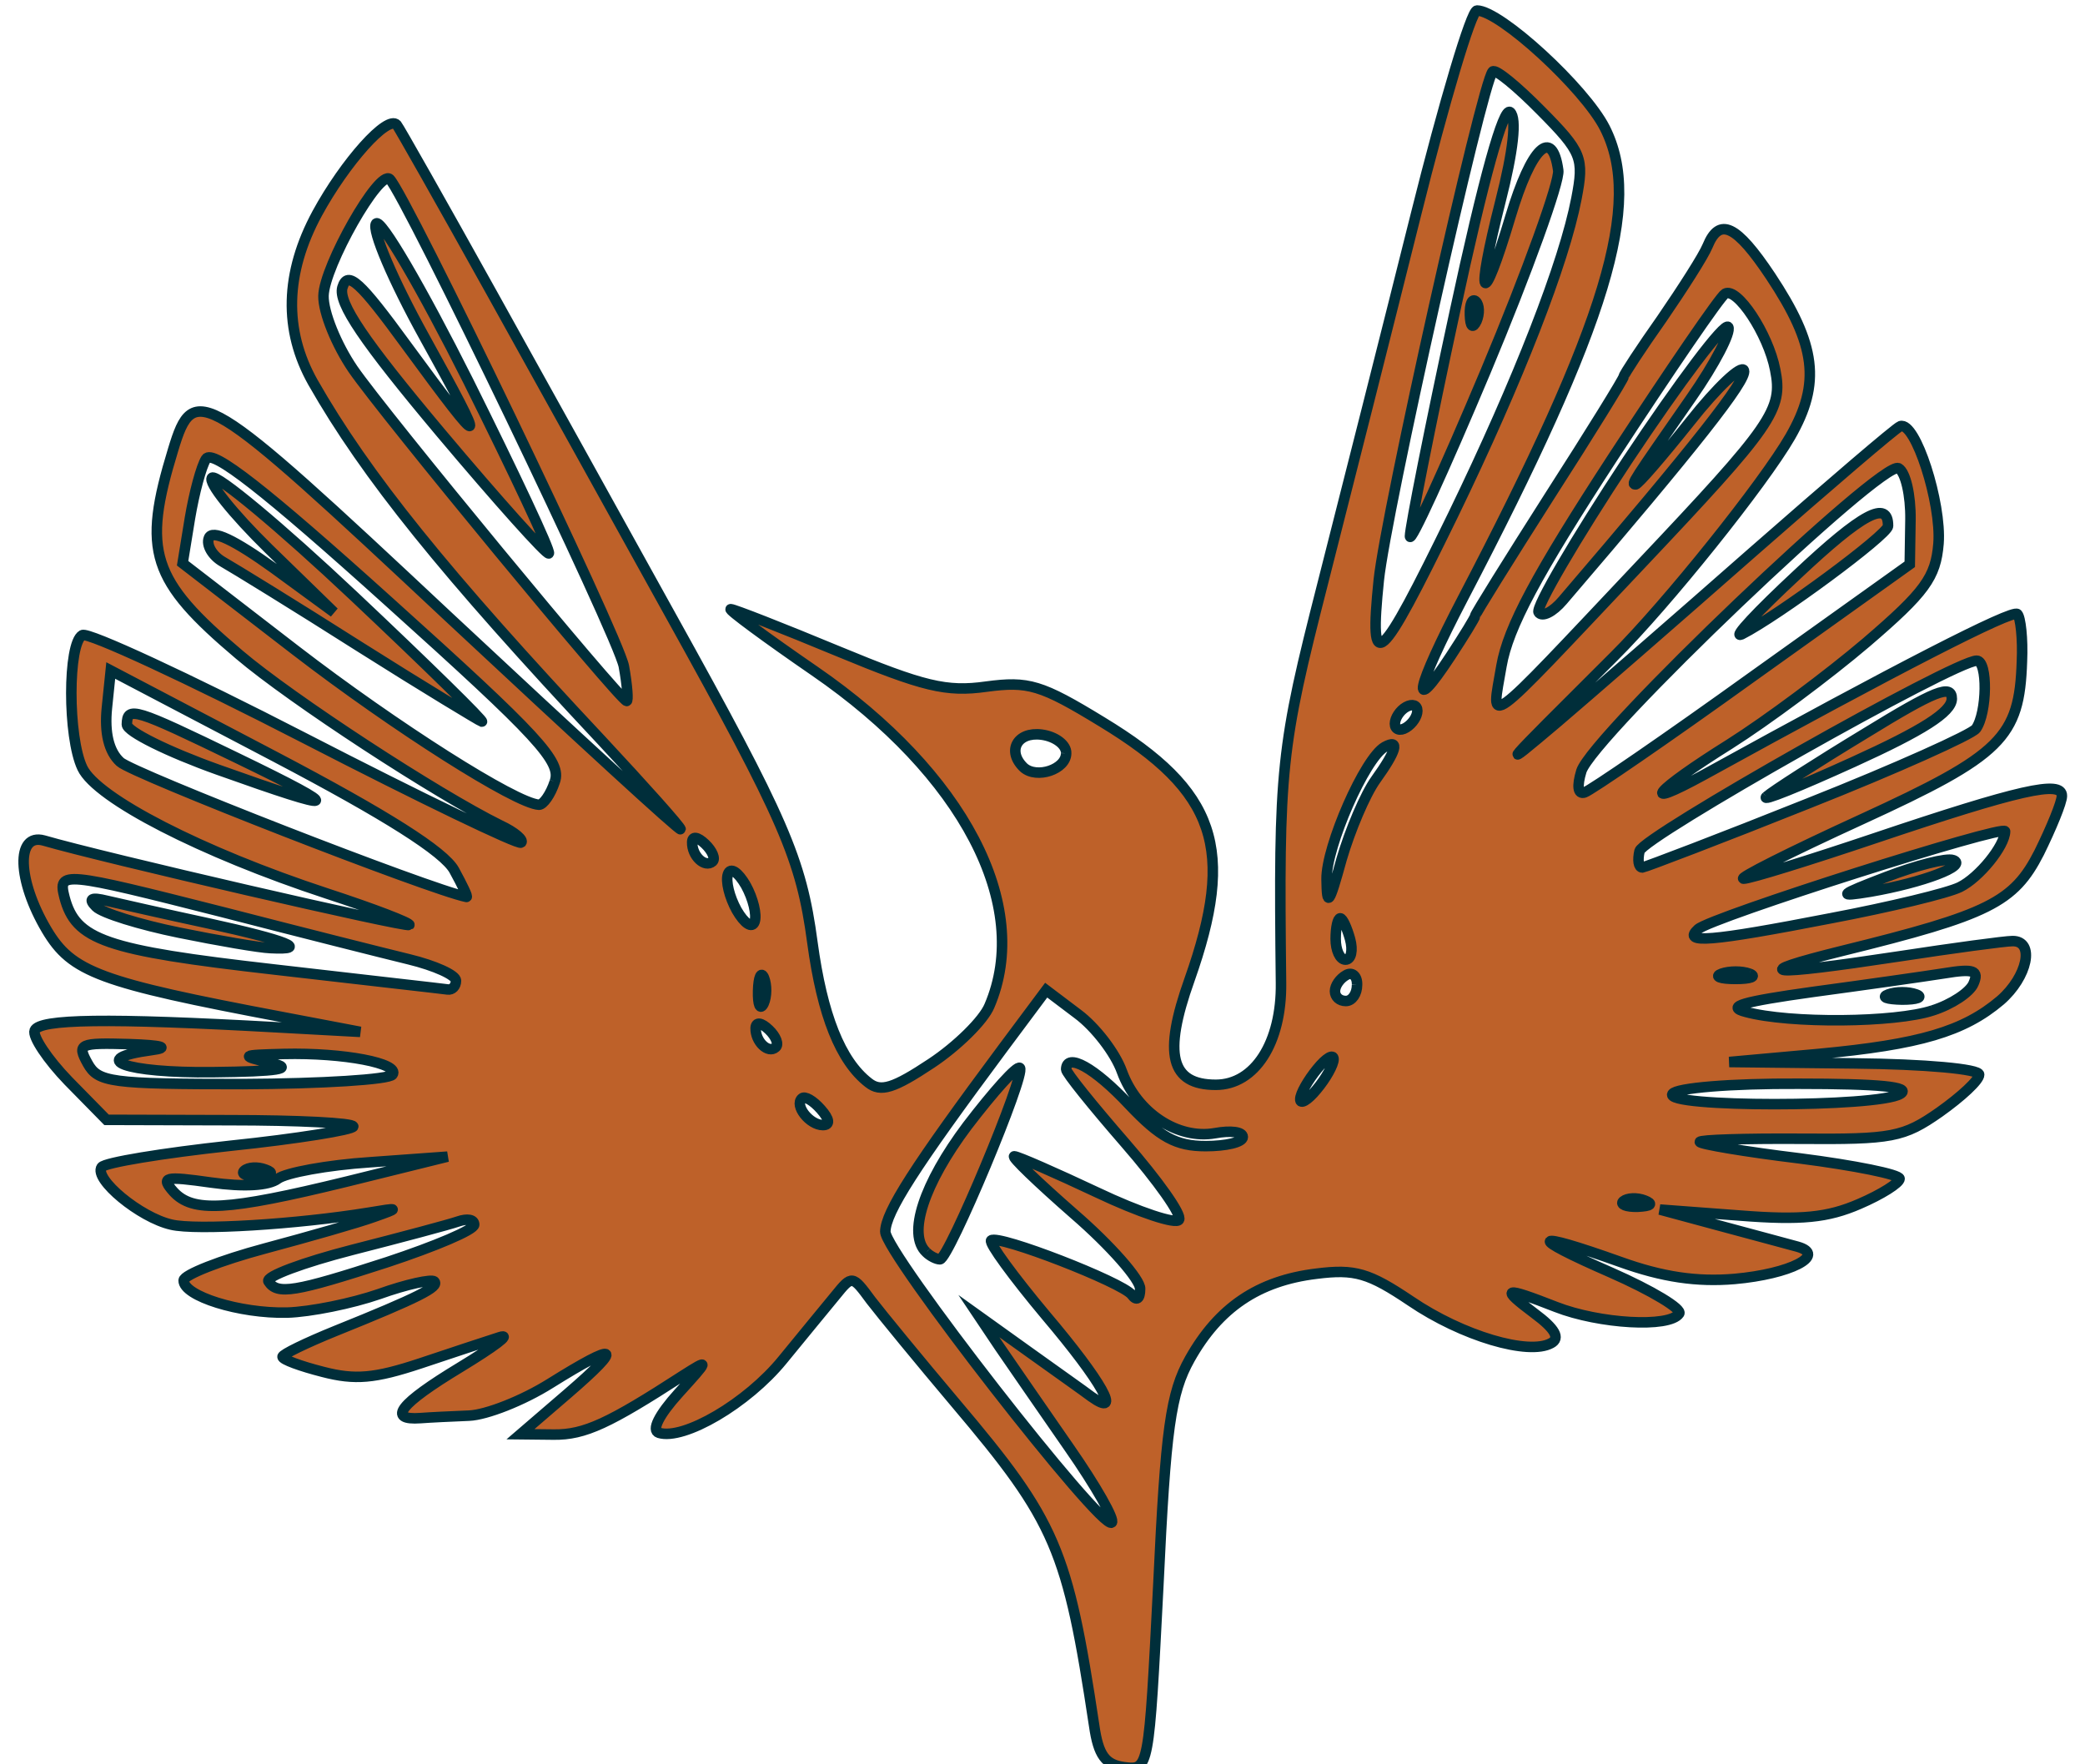<?xml version="1.0" encoding="utf-8"?>
<!-- Generator: Adobe Illustrator 23.0.1, SVG Export Plug-In . SVG Version: 6.00 Build 0)  -->
<svg version="1.1" id="Layer_1" xmlns="http://www.w3.org/2000/svg" xmlns:xlink="http://www.w3.org/1999/xlink" x="0px" y="0px"
	 viewBox="0 0 594.9 503.4" style="enable-background:new 0 0 594.9 503.4;" xml:space="preserve">
<style type="text/css">
	.st0{clip-path:url(#SVGID_2_);fill:#BE6129;}
	.st1{fill:none;stroke:#002E3A;stroke-width:3;stroke-miterlimit:10;}
</style>
<g>
	<g>
		<defs>
			<rect id="SVGID_1_" width="594.9" height="503.4"/>
		</defs>
		<clipPath id="SVGID_2_">
			<use xlink:href="#SVGID_1_"  style="overflow:visible;"/>
		</clipPath>
		<path class="st0" d="M421.1,85c-1-1-1.8,0.7-1.7,3.8c0.1,3.4,0.8,4.1,1.9,1.8C422.2,88.5,422.1,86,421.1,85 M402.3,152
			c0-2.4,5.7-31.3,12.8-64.1c8.2-38.1,13.9-58.6,15.8-56.9c1.9,1.8,0.9,11-2.8,25.5c-7.3,28.7-5.3,31.7,2.9,4.2
			c5.9-19.7,11.9-25.5,13.6-13.1c0.5,3.1-8.8,28.9-20.7,57.3C412,133.2,402.3,154.4,402.3,152 M414.6,145.9
			c18.7-38.6,31.7-72,35.2-90.3c2.2-11.5,1.6-13.2-10.1-25c-6.9-7-13-12-13.8-11.2c-3.1,3.5-30.5,125.9-32.5,145.1
			C390.6,191.9,393.4,189.4,414.6,145.9 M125.7,122.4c-21.9-26.1-29.3-37-28-41.4c1.5-4.9,4.9-1.8,18.4,16.7
			c22.8,31.1,23.4,30.7,4.9-2.7c-8.8-15.9-15-30.4-13.7-32.2c1.2-1.8,13,18.4,26.3,44.9c13.2,26.5,23.6,48.6,23,49.2
			C156,157.4,142.1,141.9,125.7,122.4 M178,189.1c-1.6-8.6-62.3-134.6-66.8-139c-3-2.8-18.7,24.8-18.9,33.3
			c-0.1,4.7,3.7,14,8.4,20.9c8.8,12.8,76,94.3,78.1,94.7C179.3,199.1,179,194.6,178,189.1 M439,173.7c-0.9-1.4,10.5-20.9,25.3-43.3
			c14.9-22.4,27.8-39.6,28.8-38.1c0.9,1.4-3.8,10.5-10.5,20.1c-16.9,24.3-17.3,24.8-15.9,24.8c0.7,0,7.6-8,15.5-17.9
			c7.8-9.9,14.8-16.4,15.4-14.6c0.9,2.7-13.9,21.5-51.7,65.6C443.1,173.6,440,175.2,439,173.7 M468,160.2
			c37.7-39.9,40.8-44.3,38.5-55.7c-2-10.3-10.9-23.7-14.3-21.7c-1.4,0.8-15.7,21.7-31.9,46.5c-21.9,33.6-30,48.7-31.9,59.7
			C425.5,206.3,422.3,208.6,468,160.2 M404.4,201.8c0-1.6-1.4-2.1-3.2-1.1c-1.8,1-3.2,3.2-3.2,4.8s1.4,2.2,3.2,1.1
			C403,205.5,404.4,203.4,404.4,201.8 M304.2,213.9c0.1-2.4-3.1-4.8-7-5.3c-7-0.9-10,4.7-5.1,9.4
			C295.8,221.3,304.2,218.5,304.2,213.9 M512.8,162.9c18.6-17.5,26-21.4,25.9-13.8c-0.1,2.5-31.5,25.7-41.8,30.9
			C494.2,181.2,501.4,173.5,512.8,162.9 M500.1,192l44.8-32l0.2-12.7c0.1-7-1.4-13.6-3.4-14.7c-4.5-2.6-87.3,76.4-90.5,86.4
			c-1.3,4.3-1,6.7,0.9,6.1C453.9,224.5,475.5,209.7,500.1,192 M102.6,183.5c-18.4-11.7-36-22.5-39-24.2s-4.8-4.8-4-6.8
			c0.9-2.5,7.2,0.5,18.6,8.7l17.1,12.5l-18.6-18.1c-10.2-10-17.5-19.1-16.2-20.3c1.3-1.1,19.5,14,40.5,33.8s37.4,35.9,36.5,35.8
			C136.9,204.7,121.1,195.2,102.6,183.5 M158.3,222c2-5.7-4.4-12.7-47.3-51.3c-35.6-32.1-50.4-43.6-52.2-40.8
			c-1.4,2.2-3.4,9.8-4.6,16.9l-2.1,12.9l32.3,24.9c28.2,21.7,62.8,43.7,69.4,44C155,228.6,157.1,225.7,158.3,222 M504,226.3
			c1.8-1.6,14.4-9.7,28.1-18c20-12.3,24.8-14.2,24.8-9.9c-0.1,3.8-8.3,9-28.1,18C513.4,223.4,502.3,227.9,504,226.3 M516,228.2
			c25-9.9,46.5-19.6,47.8-21.3c3.2-4.5,3.4-19.4,0.2-19.4c-6.3,0-95.2,50.2-96.2,54.3c-0.6,2.6-0.3,4.7,0.8,4.7
			C469.7,246.3,491,238.2,516,228.2 M201.2,239.8c-2.2-2.1-3.7-2.3-3.7-0.5c-0.1,3.9,3.6,7.4,5.8,5.5
			C204.2,244,203.2,241.7,201.2,239.8 M62.2,218.6c-14.3-5.1-26-10.9-26-12.9c0.1-5.3,2-4.7,31.5,9.6
			C99.1,230.5,97.8,231.3,62.2,218.6 M129.6,247.3c-2.9-5.3-19.3-15.7-51.1-32.4l-46.9-24.6L30.5,201c-0.7,7,0.5,12.4,3.8,15.4
			c3.5,3.3,88.6,36.5,98.8,38.5C133.6,255,132,251.7,129.6,247.3 M392.5,221.5c5.9-8.2,7-11.8,2.6-9.4c-5.7,3.2-16.7,28.4-16.6,37.7
			c0.1,8.2,0.7,7.4,4.3-5.7C385.2,235.9,389.5,225.7,392.5,221.5 M212.8,251.6c-2.2-3.8-4.4-5.3-5.1-3.2c-0.7,2,0.4,6.5,2.5,10.3
			c2.2,3.8,4.4,5.3,5.1,3.3C216,260,214.9,255.4,212.8,251.6 M538.2,249.2c8.6-3.3,17.2-5.5,19.1-4.8c4.3,1.5-8.6,6.4-23.6,9
			C524,255,524.6,254.4,538.2,249.2 M522.3,261c16.9-3.2,33.5-7.2,36.9-8.9c5.5-2.7,12.8-11.7,12.9-15.9
			c0.1-2.2-83.9,24.5-87.6,27.9C479.9,268.3,487.8,267.7,522.3,261 M385.2,266.9c-0.9-3.2-2.1-5.9-2.8-5.9c-0.7,0-1.3,2.6-1.3,5.9
			c0,3.2,1.2,5.9,2.8,5.9S386.1,270.2,385.2,266.9 M499.2,276.8c-2.2-0.8-5.7-0.8-8,0c-2.2,0.8-0.4,1.5,4,1.5
			S501.3,277.6,499.2,276.8 M51.1,265.1c-11.3-2.3-21.9-5.6-23.7-7.4c-2.3-2.3-1.4-2.8,3.1-1.7c3.5,0.8,16.6,3.8,29.2,6.6
			c22,4.8,29,7.6,17.4,7C74.1,269.4,62.4,267.4,51.1,265.1 M130.1,278.8c0-1.6-6-4.3-13.4-6.1c-7.4-1.8-31.2-7.8-52.9-13.4
			c-46.1-11.7-47.3-11.8-45.4-4.3c3.2,12.2,11.5,15.1,59.8,20.6c25.9,3,48.2,5.5,49.5,5.7S130.1,280.4,130.1,278.8 M387.2,280
			c0.1-2.5-1.4-3.8-3.1-2.8c-1.8,1-3.2,3-3.2,4.6s1.3,2.8,3.1,2.8S387.2,282.5,387.2,280 M218,278c-0.8-2-1.6-0.3-1.7,3.7
			c-0.1,4,0.6,5.7,1.6,3.6C218.8,283.3,218.8,280,218,278 M538.8,282.7c2.2-0.8,5.7-0.8,7.9,0s0.3,1.5-4,1.5
			C538.3,284.1,536.6,283.5,538.8,282.7 M551.4,287.3c5.4-1.7,10.7-5.2,11.7-7.7c1.6-3.7,0.1-4.3-8.4-2.9
			c-5.7,0.9-22.6,3.3-37.4,5.3c-20.1,2.8-25,4.2-19.2,5.7C510.6,291.1,540.8,290.8,551.4,287.3 M219.4,292.8
			c-2.2-2.1-3.7-2.3-3.8-0.5c-0.1,3.9,3.6,7.4,5.7,5.5C222.3,297,221.4,294.7,219.4,292.8 M112,305.6c2.2-3.2-13.9-6.3-31-5.9
			c-12.5,0.3-12.6,0.5-3.6,2.6c6.8,1.6,2.1,2.4-16.7,2.6c-24.9,0.3-36.1-3.8-17.4-6.3c5.3-0.7,2.8-1.4-6.4-1.7
			c-14.2-0.4-15-0.1-11.9,5.5c3,5.4,6.5,5.9,44.3,5.9C91.8,308.2,111,307,112,305.6 M542.2,311.1c3.3-2-6-2.9-29.1-2.9
			c-19.2-0.1-34.8,1.2-35.9,2.9C474.5,315,535.7,315,542.2,311.1 M380.5,301.2c0-1.6-2.1-0.4-4.7,2.8c-2.6,3.2-4.8,7-4.8,8.6
			c-0.1,1.6,2.1,0.4,4.7-2.8C378.3,306.7,380.5,302.8,380.5,301.2 M234.2,315.5c-2.2-2.5-4.6-3.9-5.4-3.1c-2.2,2,2.2,7.6,6,7.6
			C236.9,320,236.7,318.3,234.2,315.5 M75.8,332.7c-2.3-0.9-5-0.7-6.1,0.3s0.8,1.7,4.1,1.6C77.6,334.3,78.3,333.6,75.8,332.7
			 M469.3,341.5c-2.3-0.9-5-0.7-6.1,0.2c-1.1,0.9,0.8,1.7,4.1,1.6C471.1,343.1,471.8,342.5,469.3,341.5 M99,336.1l28.7-7.1
			l-22.1,1.6c-12.2,0.8-24,3-26.3,4.7c-2.6,2-9.8,2.4-19,1.1c-13.4-1.9-14.5-1.6-10.8,2.6C55,345,64.6,344.5,99,336.1 M110.5,359.1
			c13.6-4.5,24.8-9.2,24.8-10.7s-2-1.8-4.6-0.9s-16.1,4.5-30.2,8.1c-14,3.6-24.8,7.6-23.9,9C79.1,368.5,84,367.7,110.5,359.1
			 M264.3,356.3c-5.5-5.1-0.7-19.6,11.7-36.1c7.5-9.8,14.2-17.3,15-16.5c1.8,1.7-20.3,54.5-22.8,54.6
			C267.2,358.3,265.4,357.4,264.3,356.3 M305.1,412.1c-7.6-10.9-16.5-23.9-19.9-28.8l-5.9-8.8l14.1,10.1c7.8,5.6,15.9,11.3,18,12.9
			c8.9,6.3,3.1-4.2-13-23.2c-9.3-11.1-16.3-20.7-15.6-21.4c2-1.8,37.5,12,40.1,15.5c1.4,1.9,2.4,1.2,2.4-1.7
			c0.1-2.6-8.4-12.3-18.8-21.3c-10.4-9.1-18.1-16.5-17.1-16.5s11.7,4.7,23.6,10.3c12,5.7,22.6,9.2,23.4,7.8
			c0.9-1.4-6-11.1-15.3-21.8c-9.3-10.7-16.9-20.1-16.9-21.1c0.1-4.9,8.1-0.5,18,10.1c8.8,9.3,13.4,11.8,21.8,11.8
			c5.8,0,10.6-1.1,10.6-2.6s-3.5-1.9-7.9-1.1c-10.7,1.9-22.3-5.8-26.6-17.6c-1.9-5.3-7.6-12.7-12.6-16.4l-9-6.8L286.2,298
			c-25.3,34-33.5,46.8-33.6,52.4c-0.1,6,61.8,85.5,64.6,83C318.2,432.7,312.7,423,305.1,412.1 M320.8,503.2
			c-5.4-0.7-7.4-3.4-8.6-11.8c-7.6-50.4-10.9-58.2-39.5-92c-10.3-12.2-21.2-25.5-24.2-29.4c-5.3-7.2-5.4-7.2-10.1-1.4
			c-2.6,3.2-9.5,11.5-15.1,18.4c-10.1,12.4-28.2,23-35.3,20.8c-2.2-0.7,0-5.1,5.6-11.3c8.8-9.7,8.9-9.9,1.2-5
			c-21,13.6-28,16.9-36.8,16.8l-9.5-0.1l13.6-11.7c16.1-13.9,14.3-14.9-5.1-2.8c-7.8,4.9-18.2,9-23.2,9.2s-11.2,0.5-13.8,0.7
			c-9.7,0.7-5.9-4.1,11.3-14.5c9.7-5.9,14.8-9.7,11.3-8.6s-13.7,4.5-22.7,7.5c-13,4.3-18.6,4.8-27.8,2.4c-6.3-1.6-11.5-3.5-11.5-4.3
			c0-0.7,6.8-4,15.2-7.4c23.6-9.5,29.7-12.6,28.1-14.1c-0.8-0.7-7.9,0.8-15.7,3.6c-7.8,2.7-19.6,5.1-26.3,5.3
			c-13.5,0.3-29.6-4.7-29.5-9.2c0.1-1.6,10.5-5.7,23.2-9.1s26.7-7.4,31.1-9c7.4-2.6,7.3-2.7-1.6-1.2c-20.3,3.3-49.1,5.1-56.2,3.4
			c-8.9-2-22.2-13-19.9-16.4c0.9-1.3,17.4-4,36.7-6.1c19.3-2,35-4.6,35.1-5.5c0-1-15.8-1.8-35.2-1.8l-35.2-0.1l-10.9-11.1
			c-5.9-6.1-10.3-12.7-9.6-14.4c1.3-3.3,20.6-3.6,69.1-0.9l23.8,1.3l-22.1-4.2c-52.4-9.9-60.2-12.8-67.4-24.9
			c-8.4-14.2-8.8-27.7-0.8-25.5c16.4,4.8,103.4,24.9,104.3,24.1c0.5-0.5-10.1-4.6-23.6-9c-35.6-11.7-65.6-27.1-69.7-35.8
			c-4.2-8.8-4.2-35.5,0-37.9c1.7-0.9,30.2,12.3,63.4,29.4s61,30.5,61.8,29.8s-1.8-3-5.9-4.9c-17.9-8.8-59.7-36.1-74.5-48.7
			c-25.2-21.3-27.8-29.4-18.9-58.5c5.9-19.5,8.6-17.9,78.6,47.7c36.4,34,66.1,61.3,66.2,60.6c0-0.7-10.2-12.1-22.6-25.4
			c-44.7-47.7-67.2-75.6-82.3-102.1c-8.4-14.9-8-31.2,1.2-48.2c8-14.7,20.1-28.2,22.7-25.3c0.6,0.7,12.9,22.4,27.3,48.3
			s37.2,67,50.7,91.4c32.6,58.7,37.4,69.7,40.6,93.6c2.8,20.7,8,33.8,16,40c3.5,2.8,7.2,1.6,17.9-5.5c7.4-4.9,14.9-12.3,16.6-16.4
			c12.3-28.7-7.4-66.3-49.8-95.5c-14.1-9.7-24.9-17.7-24-17.7s14.7,5.4,30.6,12c24.4,10.1,30.9,11.7,42.3,10.1
			c12-1.6,15.6-0.6,33.1,10.1c32.6,19.8,38.1,36.1,24.9,73.5c-7.6,21.3-5.4,30,7.5,30c11.1,0,18.8-12,18.6-29
			c-0.7-61.6-0.1-67,11.9-114C384,139.6,396,92.2,404,60.2S419.8,2,421.4,2c6.6,0,30.7,22.1,36.5,33.5
			c10.9,21.5,0.6,55.5-40.5,134.2c-13.5,25.9-15.4,34.6-3.5,16.5c3.8-5.8,7-11,7-11.5s9.6-15.9,21.2-34.1
			c11.7-18.2,21.2-33.6,21.2-34.2c0-0.5,4.9-8,10.9-16.5c5.9-8.6,11.8-17.8,13-20.7c3.4-8.3,8.2-6.1,18,8.6
			c13,19.6,14.4,30.5,5.6,45.8c-7.6,13.2-35.2,47.7-50.3,62.7c-33.1,33-33.4,33.3-16.2,18.8c8.8-7.5,34-29.4,55.8-48.6
			c21.9-19.2,40.8-35.4,42.1-35.9c4.3-1.5,11.8,21.9,10.9,33.5c-0.8,9.6-3.8,13.8-20.6,28.2c-10.8,9.2-28.4,22.3-39,29
			c-21.4,13.4-26.4,19.2-7.4,8.8c55-30.3,88.1-47.3,89.5-45.9c0.9,0.9,1.6,7,1.3,13.5c-0.7,21.7-5.7,26.7-45.8,45.1
			c-20.3,9.3-35.4,16.9-33.6,16.9s18.6-5.2,37.3-11.5c41.3-13.9,53.6-16.7,53.5-12.1c0,1.8-3,9.1-6.5,16.2
			c-7.2,14.1-14.3,17.7-56.2,28c-27.4,6.8-21.6,7.3,16,1.6c15.7-2.4,30.5-4.4,32.6-4.4c6.5-0.1,4.3,10.2-3.4,16.9
			c-10.5,8.9-23,12.6-51.9,15.3l-25.5,2.3l35.7,0.4c20.1,0.2,35.7,1.6,35.6,3.2c0,1.6-5.1,6.3-11.3,10.7
			c-10.3,7.2-13.5,7.8-39.8,7.6c-15.7-0.1-28.6,0.3-28.6,0.9s12.8,2.8,28.5,4.7c15.7,2,28.5,4.6,28.5,5.8c0,1.2-5.2,4.5-11.5,7.2
			c-9,3.9-16.5,4.7-34.2,3.3l-22.7-1.7l17.4,4.7c9.6,2.6,19.4,5.2,21.9,5.9c8.4,2.4-2.1,7.8-18,9.2c-10.7,0.9-20.5-0.5-32.7-4.9
			c-25.5-9.1-26.8-7.5-2.5,3.1c11.6,5.1,20.4,10.4,19.4,11.7c-2.8,4.1-22.8,2.9-35.1-1.9c-15.1-5.9-16.1-5.6-6.1,1.9
			c5.8,4.3,7.3,7,4.7,8.4c-6.4,3.6-25.4-2-40.1-12c-11.9-8-15.9-9.2-26.9-7.8c-16.6,2-27.9,9.7-36.1,24.3c-5.5,9.8-6.9,19.9-9,64.6
			C327.8,503.8,327.8,504.1,320.8,503.2"/>
	</g>
</g>
<path class="st1" d="M421.1,86c-1-1-1.8,0.7-1.7,3.8c0.1,3.4,0.8,4.1,1.9,1.8C422.2,89.5,422.1,87,421.1,86 M402.3,153
	c0-2.4,5.7-31.3,12.8-64.1c8.2-38.1,13.9-58.6,15.8-56.9c1.9,1.8,0.9,11-2.8,25.5c-7.3,28.7-5.3,31.7,2.9,4.2
	c5.9-19.7,11.9-25.5,13.6-13.1c0.5,3.1-8.8,28.9-20.7,57.3C412,134.2,402.3,155.4,402.3,153 M414.6,146.9
	c18.7-38.6,31.7-72,35.2-90.3c2.2-11.5,1.6-13.2-10.1-25c-6.9-7-13-12-13.8-11.2c-3.1,3.5-30.5,125.9-32.5,145.1
	C390.6,192.9,393.4,190.4,414.6,146.9 M125.7,123.4c-21.9-26.1-29.3-37-28-41.4c1.5-4.9,4.9-1.8,18.4,16.7
	c22.8,31.1,23.4,30.7,4.9-2.7c-8.8-15.9-15-30.4-13.7-32.2c1.2-1.8,13,18.4,26.3,44.9c13.2,26.5,23.6,48.6,23,49.2
	C156,158.4,142.1,142.9,125.7,123.4 M178,190.1c-1.6-8.6-62.3-134.6-66.8-139c-3-2.8-18.7,24.8-18.9,33.3c-0.1,4.7,3.7,14,8.4,20.9
	c8.8,12.8,76,94.3,78.1,94.7C179.3,200.1,179,195.6,178,190.1 M439,174.7c-0.9-1.4,10.5-20.9,25.3-43.3
	c14.9-22.4,27.8-39.6,28.8-38.1c0.9,1.4-3.8,10.5-10.5,20.1c-16.9,24.3-17.3,24.8-15.9,24.8c0.7,0,7.6-8,15.5-17.9
	c7.8-9.9,14.8-16.4,15.4-14.6c0.9,2.7-13.9,21.5-51.7,65.6C443.1,174.6,440,176.2,439,174.7 M468,161.2
	c37.7-39.9,40.8-44.3,38.5-55.7c-2-10.3-10.9-23.7-14.3-21.7c-1.4,0.8-15.7,21.7-31.9,46.5c-21.9,33.6-30,48.7-31.9,59.7
	C425.5,207.3,422.3,209.6,468,161.2 M404.4,202.8c0-1.6-1.4-2.1-3.2-1.1c-1.8,1-3.2,3.2-3.2,4.8s1.4,2.2,3.2,1.1
	C403,206.5,404.4,204.4,404.4,202.8 M304.2,214.9c0.1-2.4-3.1-4.8-7-5.3c-7-0.9-10,4.7-5.1,9.4C295.8,222.3,304.2,219.5,304.2,214.9
	 M512.8,163.9c18.6-17.5,26-21.4,25.9-13.8c-0.1,2.5-31.5,25.7-41.8,30.9C494.2,182.2,501.4,174.5,512.8,163.9 M500.1,193l44.8-32
	l0.2-12.7c0.1-7-1.4-13.6-3.4-14.7c-4.5-2.6-87.3,76.4-90.5,86.4c-1.3,4.3-1,6.7,0.9,6.1C453.9,225.5,475.5,210.7,500.1,193
	 M102.6,184.5c-18.4-11.7-36-22.5-39-24.2s-4.8-4.8-4-6.8c0.9-2.5,7.2,0.5,18.6,8.7l17.1,12.5l-18.6-18.1
	c-10.2-10-17.5-19.1-16.2-20.3c1.3-1.1,19.5,14,40.5,33.8s37.4,35.9,36.5,35.8C136.9,205.7,121.1,196.2,102.6,184.5 M158.3,223
	c2-5.7-4.4-12.7-47.3-51.3c-35.6-32.1-50.4-43.6-52.2-40.8c-1.4,2.2-3.4,9.8-4.6,16.9l-2.1,12.9l32.3,24.9
	c28.2,21.7,62.8,43.7,69.4,44C155,229.6,157.1,226.7,158.3,223 M504,227.3c1.8-1.6,14.4-9.7,28.1-18c20-12.3,24.8-14.2,24.8-9.9
	c-0.1,3.8-8.3,9-28.1,18C513.4,224.4,502.3,228.9,504,227.3 M516,229.2c25-9.9,46.5-19.6,47.8-21.3c3.2-4.5,3.4-19.4,0.2-19.4
	c-6.3,0-95.2,50.2-96.2,54.3c-0.6,2.6-0.3,4.7,0.8,4.7C469.7,247.3,491,239.2,516,229.2 M201.2,240.8c-2.2-2.1-3.7-2.3-3.7-0.5
	c-0.1,3.9,3.6,7.4,5.8,5.5C204.2,245,203.2,242.7,201.2,240.8 M62.2,219.6c-14.3-5.1-26-10.9-26-12.9c0.1-5.3,2-4.7,31.5,9.6
	C99.1,231.5,97.8,232.3,62.2,219.6 M129.6,248.3c-2.9-5.3-19.3-15.7-51.1-32.4l-46.9-24.6L30.5,202c-0.7,7,0.5,12.4,3.8,15.4
	c3.5,3.3,88.6,36.5,98.8,38.5C133.6,256,132,252.7,129.6,248.3 M392.5,222.5c5.9-8.2,7-11.8,2.6-9.4c-5.7,3.2-16.7,28.4-16.6,37.7
	c0.1,8.2,0.7,7.4,4.3-5.7C385.2,236.9,389.5,226.7,392.5,222.5 M212.8,252.6c-2.2-3.8-4.4-5.3-5.1-3.2c-0.7,2,0.4,6.5,2.5,10.3
	c2.2,3.8,4.4,5.3,5.1,3.3C216,261,214.9,256.4,212.8,252.6 M538.2,250.2c8.6-3.3,17.2-5.5,19.1-4.8c4.3,1.5-8.6,6.4-23.6,9
	C524,256,524.6,255.4,538.2,250.2 M522.3,262c16.9-3.2,33.5-7.2,36.9-8.9c5.5-2.7,12.8-11.7,12.9-15.9c0.1-2.2-83.9,24.5-87.6,27.9
	C479.9,269.3,487.8,268.7,522.3,262 M385.2,267.9c-0.9-3.2-2.1-5.9-2.8-5.9c-0.7,0-1.3,2.6-1.3,5.9c0,3.2,1.2,5.9,2.8,5.9
	S386.1,271.2,385.2,267.9 M499.2,277.8c-2.2-0.8-5.7-0.8-8,0c-2.2,0.8-0.4,1.5,4,1.5S501.3,278.6,499.2,277.8 M51.1,266.1
	c-11.3-2.3-21.9-5.6-23.7-7.4c-2.3-2.3-1.4-2.8,3.1-1.7c3.5,0.8,16.6,3.8,29.2,6.5c22,4.8,29,7.6,17.4,7
	C74.1,270.4,62.4,268.4,51.1,266.1 M130.1,279.8c0-1.6-6-4.3-13.4-6.1c-7.4-1.8-31.2-7.8-52.9-13.4c-46.1-11.7-47.3-11.8-45.4-4.3
	c3.2,12.2,11.5,15.1,59.8,20.6c25.9,3,48.2,5.5,49.5,5.7S130.1,281.4,130.1,279.8 M387.2,281c0.1-2.5-1.4-3.8-3.1-2.8
	c-1.8,1-3.2,3-3.2,4.6s1.3,2.8,3.1,2.8S387.2,283.5,387.2,281 M218,279c-0.8-2-1.6-0.3-1.7,3.7c-0.1,4,0.6,5.7,1.6,3.6
	C218.8,284.3,218.8,281,218,279 M538.8,283.7c2.2-0.8,5.7-0.8,7.9,0s0.3,1.5-4,1.5C538.3,285.1,536.6,284.5,538.8,283.7
	 M551.4,288.3c5.4-1.7,10.7-5.2,11.7-7.7c1.6-3.7,0.1-4.3-8.4-2.9c-5.7,0.9-22.6,3.3-37.4,5.3c-20.1,2.8-25,4.2-19.2,5.7
	C510.6,292.1,540.8,291.8,551.4,288.3 M219.4,293.8c-2.2-2.1-3.7-2.3-3.8-0.5c-0.1,3.9,3.6,7.4,5.7,5.5
	C222.3,298,221.4,295.7,219.4,293.8 M112,306.6c2.2-3.2-13.9-6.3-31-5.9c-12.5,0.3-12.6,0.5-3.6,2.6c6.8,1.6,2.1,2.4-16.7,2.6
	c-24.9,0.3-36.1-3.8-17.4-6.3c5.3-0.7,2.8-1.4-6.4-1.7c-14.2-0.4-15-0.1-11.9,5.5c3,5.4,6.5,5.9,44.3,5.9
	C91.8,309.2,111,308,112,306.6 M542.2,312.1c3.3-2-6-2.9-29.1-2.9c-19.2-0.1-34.8,1.2-35.9,2.9C474.5,316,535.7,316,542.2,312.1
	 M380.5,302.2c0-1.6-2.1-0.4-4.7,2.8c-2.6,3.2-4.8,7-4.8,8.6c-0.1,1.6,2.1,0.4,4.7-2.8C378.3,307.7,380.5,303.8,380.5,302.2
	 M234.2,316.5c-2.2-2.5-4.6-3.9-5.4-3.1c-2.2,2,2.2,7.6,6,7.6C236.9,321,236.7,319.3,234.2,316.5 M75.8,333.7
	c-2.3-0.9-5-0.7-6.1,0.3s0.8,1.7,4.1,1.6C77.6,335.3,78.3,334.6,75.8,333.7 M469.3,342.5c-2.3-0.9-5-0.7-6.1,0.2
	c-1.1,0.9,0.8,1.7,4.1,1.6C471.1,344.1,471.8,343.5,469.3,342.5 M99,337.1l28.7-7.1l-22.1,1.6c-12.2,0.8-24,3-26.3,4.7
	c-2.6,2-9.8,2.4-19,1.1c-13.4-1.9-14.5-1.6-10.8,2.6C55,346,64.6,345.5,99,337.1 M110.5,360.1c13.6-4.5,24.8-9.2,24.8-10.7
	s-2-1.8-4.6-0.9s-16.1,4.5-30.2,8.1c-14,3.6-24.8,7.6-23.9,9C79.1,369.5,84,368.7,110.5,360.1 M264.3,357.3
	c-5.5-5.1-0.7-19.6,11.7-36.1c7.5-9.8,14.2-17.3,15-16.5c1.8,1.7-20.3,54.5-22.8,54.6C267.2,359.3,265.4,358.4,264.3,357.3
	 M305.1,413.1c-7.6-10.9-16.5-23.9-19.9-28.8l-5.9-8.8l14.1,10.1c7.8,5.6,15.9,11.3,18,12.9c8.9,6.3,3.1-4.2-13-23.2
	c-9.3-11.1-16.3-20.7-15.6-21.4c2-1.8,37.5,12,40.1,15.5c1.4,1.9,2.4,1.2,2.4-1.7c0.1-2.6-8.4-12.3-18.8-21.3
	c-10.4-9.1-18.1-16.5-17.1-16.5s11.7,4.7,23.6,10.3c12,5.7,22.6,9.2,23.4,7.8c0.9-1.4-6-11.1-15.3-21.8
	c-9.3-10.7-16.9-20.1-16.9-21.1c0.1-4.9,8.1-0.5,18,10.1c8.8,9.3,13.4,11.8,21.8,11.8c5.8,0,10.6-1.1,10.6-2.6s-3.5-1.9-7.9-1.1
	c-10.7,1.9-22.3-5.8-26.6-17.6c-1.9-5.3-7.6-12.7-12.6-16.4l-9-6.8L286.2,299c-25.3,34-33.5,46.8-33.6,52.4
	c-0.1,6,61.8,85.5,64.6,83C318.2,433.7,312.7,424,305.1,413.1 M320.8,504.2c-5.4-0.7-7.4-3.4-8.6-11.8c-7.6-50.4-10.9-58.2-39.5-92
	c-10.3-12.2-21.2-25.5-24.2-29.4c-5.3-7.2-5.4-7.2-10.1-1.4c-2.6,3.2-9.5,11.5-15.1,18.4c-10.1,12.4-28.2,23-35.3,20.8
	c-2.2-0.7,0-5.1,5.6-11.3c8.8-9.7,8.9-9.9,1.2-5c-21,13.6-28,16.9-36.8,16.8l-9.5-0.1l13.6-11.7c16.1-13.9,14.3-14.9-5.1-2.8
	c-7.8,4.9-18.2,9-23.2,9.2s-11.2,0.5-13.8,0.7c-9.7,0.7-5.9-4.1,11.3-14.5c9.7-5.9,14.8-9.7,11.3-8.6s-13.7,4.5-22.7,7.5
	c-13,4.3-18.6,4.8-27.8,2.4c-6.3-1.6-11.5-3.5-11.5-4.3c0-0.7,6.8-4,15.2-7.4c23.6-9.5,29.7-12.6,28.1-14.1
	c-0.8-0.7-7.9,0.8-15.7,3.6c-7.8,2.7-19.6,5.1-26.3,5.3c-13.5,0.3-29.6-4.7-29.5-9.2c0.1-1.6,10.5-5.7,23.2-9.1s26.7-7.4,31.1-9
	c7.4-2.6,7.3-2.7-1.6-1.2c-20.3,3.3-49.1,5.1-56.2,3.4c-8.9-2-22.2-13-19.9-16.4c0.9-1.3,17.4-4,36.7-6.1c19.3-2,35-4.6,35.1-5.5
	c0-1-15.8-1.8-35.2-1.8l-35.2-0.1l-10.9-11.1c-5.9-6.1-10.3-12.7-9.6-14.4c1.3-3.3,20.6-3.6,69.1-0.9l23.8,1.3l-22.1-4.2
	c-52.4-9.9-60.2-12.8-67.4-24.9c-8.4-14.2-8.8-27.7-0.8-25.5c16.4,4.8,103.4,24.9,104.3,24.1c0.5-0.5-10.1-4.6-23.6-9
	c-35.6-11.7-65.6-27.1-69.7-35.8c-4.2-8.8-4.2-35.5,0-37.9c1.7-0.9,30.2,12.3,63.4,29.4s61,30.5,61.8,29.8s-1.8-3-5.9-4.9
	c-17.9-8.8-59.7-36.1-74.5-48.7c-25.2-21.3-27.8-29.4-18.9-58.5c5.9-19.5,8.6-17.9,78.6,47.7c36.4,34,66.1,61.3,66.2,60.6
	c0-0.7-10.2-12.1-22.6-25.4c-44.7-47.7-67.2-75.6-82.3-102.1c-8.4-14.9-8-31.2,1.2-48.2c8-14.7,20.1-28.2,22.7-25.3
	c0.6,0.7,12.9,22.4,27.3,48.3s37.2,67,50.7,91.4c32.6,58.7,37.4,69.7,40.6,93.6c2.8,20.7,8,33.8,16,40c3.5,2.8,7.2,1.6,17.9-5.5
	c7.4-4.9,14.9-12.3,16.6-16.4c12.3-28.7-7.4-66.3-49.8-95.5c-14.1-9.7-24.9-17.7-24-17.7s14.7,5.4,30.6,12
	c24.4,10.1,30.9,11.7,42.3,10.1c12-1.6,15.6-0.6,33.1,10.1c32.6,19.8,38.1,36.1,24.9,73.5c-7.6,21.3-5.4,30,7.5,30
	c11.1,0,18.8-12,18.6-29c-0.7-61.6-0.1-67,11.9-114C384,140.6,396,93.2,404,61.2S419.8,3,421.4,3c6.6,0,30.7,22.1,36.5,33.5
	c10.9,21.5,0.6,55.5-40.5,134.2c-13.5,25.9-15.4,34.6-3.5,16.5c3.8-5.8,7-11,7-11.5s9.6-15.9,21.2-34.1
	c11.7-18.2,21.2-33.6,21.2-34.2c0-0.5,4.9-8,10.9-16.5c5.9-8.6,11.8-17.8,13-20.7c3.4-8.3,8.2-6.1,18,8.6
	c13,19.6,14.4,30.5,5.6,45.8c-7.6,13.2-35.2,47.7-50.3,62.7c-33.1,33-33.4,33.3-16.2,18.8c8.8-7.5,34-29.4,55.8-48.6
	c21.9-19.2,40.8-35.4,42.1-35.9c4.3-1.5,11.8,21.9,10.9,33.5c-0.8,9.6-3.8,13.8-20.6,28.2c-10.8,9.2-28.4,22.3-39,29
	c-21.4,13.4-26.4,19.2-7.4,8.8c55-30.3,88.1-47.3,89.5-45.9c0.9,0.9,1.6,7,1.3,13.5c-0.7,21.7-5.7,26.7-45.8,45.1
	c-20.3,9.3-35.4,16.9-33.6,16.9s18.6-5.2,37.3-11.5c41.3-13.9,53.6-16.7,53.5-12.1c0,1.8-3,9.1-6.5,16.2
	c-7.2,14.1-14.3,17.7-56.2,28c-27.4,6.8-21.6,7.3,16,1.6c15.7-2.4,30.5-4.4,32.6-4.4c6.5-0.1,4.3,10.2-3.4,16.9
	c-10.5,8.9-23,12.6-51.9,15.3l-25.5,2.3l35.7,0.4c20.1,0.2,35.7,1.6,35.6,3.2c0,1.6-5.1,6.3-11.3,10.7c-10.3,7.2-13.5,7.8-39.8,7.6
	c-15.7-0.1-28.6,0.3-28.6,0.9s12.8,2.8,28.5,4.7c15.7,2,28.5,4.6,28.5,5.8c0,1.2-5.2,4.5-11.5,7.2c-9,3.9-16.5,4.7-34.2,3.3
	l-22.7-1.7l17.4,4.7c9.6,2.6,19.4,5.2,21.9,5.9c8.4,2.4-2.1,7.8-18,9.2c-10.7,0.9-20.5-0.5-32.7-4.9c-25.5-9.1-26.8-7.5-2.5,3.1
	c11.6,5.1,20.4,10.4,19.4,11.7c-2.8,4.1-22.8,2.9-35.1-1.9c-15.1-5.9-16.1-5.6-6.1,1.9c5.8,4.3,7.3,7,4.7,8.4
	c-6.4,3.6-25.4-2-40.1-12c-11.9-8-15.9-9.2-26.9-7.8c-16.6,2-27.9,9.7-36.1,24.3c-5.5,9.8-6.9,19.9-9,64.6
	C327.8,504.8,327.8,505.1,320.8,504.2"/>
</svg>
